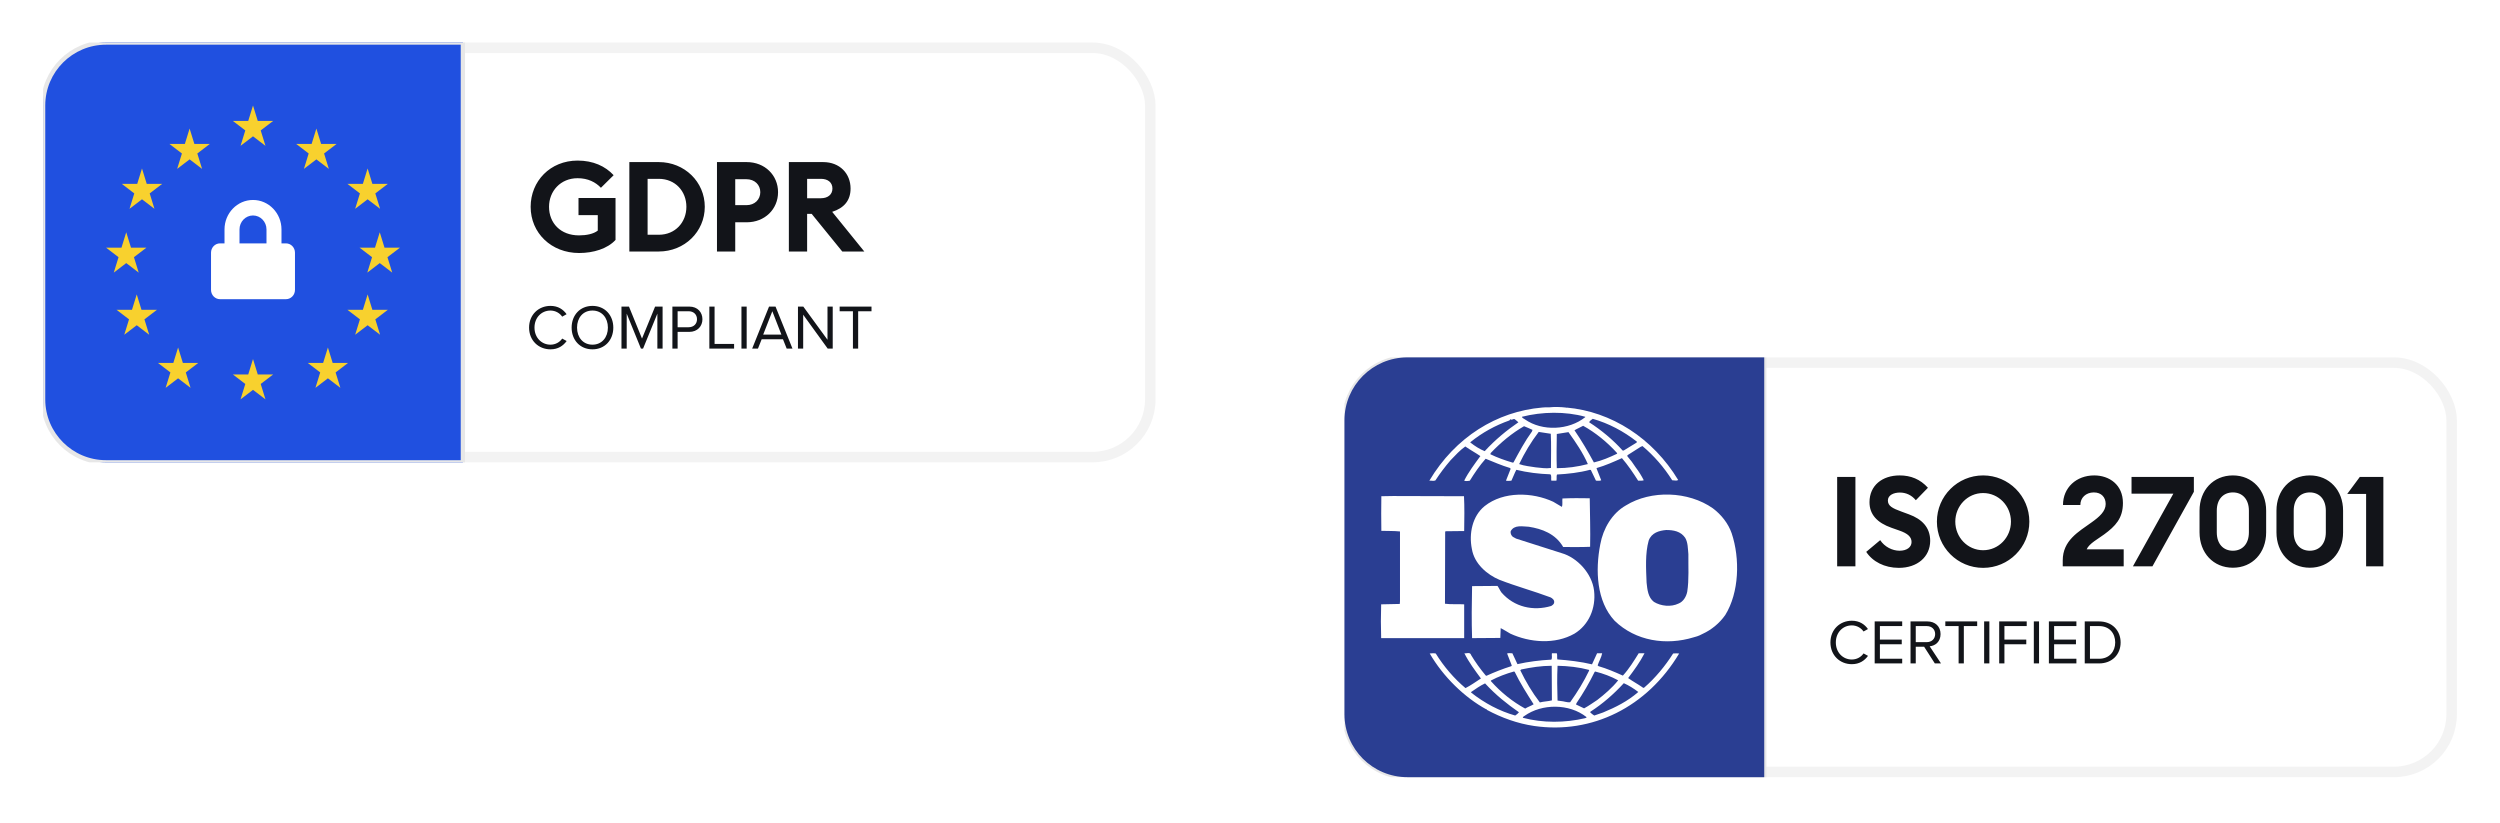 <svg xmlns:xlink="http://www.w3.org/1999/xlink" xmlns="http://www.w3.org/2000/svg" width="580" height="191" viewBox="0 0 580 191" fill="none">
<g clip-path="url(#clip0)" filter="url(#filter0_d)">
<rect x="11.217" y="6.217" width="255.652" height="94.957" rx="13.391" fill="white" stroke="#F3F3F3" stroke-width="2.435"/>
<path d="M10 19.609C10 11.54 16.541 5 24.609 5H107.391V102.391H24.609C16.541 102.391 10 95.851 10 87.783V19.609Z" fill="#2050E0"/>
<path d="M10 19.609C10 11.54 16.541 5 24.609 5H107.391V102.391H24.609C16.541 102.391 10 95.851 10 87.783V19.609Z" stroke="#E7E7E7"/>
<path d="M58.696 19.608L59.801 23.183H63.375L60.483 25.391L61.588 28.966L58.696 26.755L55.806 28.966L56.91 25.391L54.018 23.183H57.592L58.696 19.608Z" fill="#F8D12E"/>
<path d="M58.696 78.425L59.801 82H63.375L60.483 84.209L61.588 87.782L58.696 85.574L55.806 87.782L56.91 84.209L54.018 82H57.592L58.696 78.425Z" fill="#F8D12E"/>
<path d="M73.4 24.956L74.504 28.53H78.079L75.187 30.74L76.291 34.313L73.4 32.103L70.508 34.313L71.613 30.74L68.721 28.53H72.296L73.4 24.956Z" fill="#F8D12E"/>
<path d="M85.288 63.435L86.392 67.01H89.966L87.074 69.219L88.18 72.792L85.288 70.584L82.396 72.792L83.501 69.219L80.609 67.01H84.183L85.288 63.435Z" fill="#F8D12E"/>
<path d="M88.104 49.018L89.208 52.591H92.782L89.891 54.8L90.995 58.375L88.104 56.167L85.212 58.375L86.317 54.8L83.425 52.591H86.999L88.104 49.018Z" fill="#F8D12E"/>
<path d="M29.288 49.018L30.392 52.591H33.966L31.074 54.8L32.179 58.375L29.288 56.167L26.396 58.375L27.5 54.8L24.609 52.591H28.183L29.288 49.018Z" fill="#F8D12E"/>
<path d="M31.723 63.435L32.827 67.01H36.401L33.509 69.219L34.613 72.792L31.723 70.584L28.831 72.792L29.935 69.219L27.043 67.01H30.618L31.723 63.435Z" fill="#F8D12E"/>
<path d="M85.288 34.217L86.392 37.792H89.966L87.074 40.001L88.18 43.574L85.288 41.366L82.396 43.574L83.501 40.001L80.609 37.792H84.183L85.288 34.217Z" fill="#F8D12E"/>
<path d="M32.94 34.217L34.044 37.792H37.618L34.727 40.001L35.831 43.574L32.94 41.366L30.048 43.574L31.153 40.001L28.261 37.792H31.836L32.94 34.217Z" fill="#F8D12E"/>
<path d="M76.074 75.751L77.178 79.325H80.752L77.86 81.535L78.965 85.108L76.074 82.9L73.181 85.108L74.287 81.535L71.395 79.325H74.969L76.074 75.751Z" fill="#F8D12E"/>
<path d="M43.991 24.956L45.095 28.53H48.67L45.778 30.74L46.883 34.313L43.991 32.103L41.1 34.313L42.204 30.74L39.312 28.53H42.886L43.991 24.956Z" fill="#F8D12E"/>
<path d="M41.318 75.751L42.423 79.326H45.997L43.105 81.534L44.21 85.108L41.318 82.901L38.427 85.108L39.532 81.534L36.64 79.326H40.214L41.318 75.751Z" fill="#F8D12E"/>
<path fill-rule="evenodd" clip-rule="evenodd" d="M65.305 51.593H66.348C67.5 51.593 68.435 52.559 68.435 53.751V62.383C68.435 63.575 67.5 64.541 66.348 64.541H51.044C49.892 64.541 48.957 63.575 48.957 62.383V53.751C48.957 52.559 49.892 51.593 51.044 51.593H52.087V48.355C52.087 44.588 55.052 41.522 58.696 41.522C62.339 41.522 65.305 44.588 65.305 48.355V51.593ZM55.565 48.355V51.592H61.826V48.355C61.826 46.57 60.422 45.118 58.696 45.118C56.97 45.118 55.565 46.57 55.565 48.355Z" fill="white"/>
<path d="M142.803 50.791V41.061H134.213V45.035H138.683V48.628C137.69 49.417 136.024 49.739 134.33 49.739C130.035 49.739 127.376 46.875 127.376 43.106C127.376 39.483 130.035 36.474 134.008 36.474C136.433 36.474 138.186 37.409 139.414 38.694L142.365 35.773C140.407 33.669 137.602 32.384 134.008 32.384C127.639 32.384 123.11 37.175 123.11 43.106C123.11 49.184 127.902 53.829 134.359 53.829C137.661 53.829 140.933 52.836 142.803 50.791ZM146.008 53.478H152.845C158.805 53.478 163.509 48.891 163.509 43.106C163.509 37.321 158.805 32.734 152.845 32.734H146.008V53.478ZM150.244 49.593V36.62H152.845C156.672 36.62 159.243 39.513 159.243 43.106C159.243 46.7 156.672 49.593 152.845 49.593H150.244ZM173.233 32.734H166.338V53.478H170.574V46.7H173.233C177.44 46.7 180.508 43.661 180.508 39.717C180.508 35.773 177.44 32.734 173.233 32.734ZM173.175 42.727H170.574V36.708H173.175C175.103 36.708 176.389 38.023 176.389 39.717C176.389 41.412 175.103 42.727 173.175 42.727ZM183.016 53.478H187.252V44.742H188.304L195.404 53.478H200.517L193.067 44.275C195.813 43.398 197.332 41.645 197.332 38.87C197.332 35.422 194.849 32.734 190.963 32.734H183.016V53.478ZM187.252 41.12V36.62H190.466C192.044 36.62 193.125 37.438 193.125 38.87C193.125 40.272 192.044 41.12 190.466 41.12H187.252Z" fill="#121419"/>
<path d="M127.712 76.176C129.48 76.176 130.648 75.358 131.466 74.247L130.429 73.678C129.874 74.51 128.866 75.095 127.712 75.095C125.623 75.095 124.001 73.444 124.001 71.136C124.001 68.813 125.623 67.177 127.712 67.177C128.866 67.177 129.874 67.776 130.429 68.594L131.452 68.024C130.678 66.928 129.48 66.096 127.712 66.096C124.951 66.096 122.745 68.141 122.745 71.136C122.745 74.131 124.951 76.176 127.712 76.176ZM132.617 71.136C132.617 74.014 134.56 76.176 137.453 76.176C140.331 76.176 142.288 74.014 142.288 71.136C142.288 68.258 140.331 66.096 137.453 66.096C134.56 66.096 132.617 68.258 132.617 71.136ZM141.032 71.136C141.032 73.4 139.63 75.095 137.453 75.095C135.262 75.095 133.874 73.4 133.874 71.136C133.874 68.857 135.262 67.177 137.453 67.177C139.63 67.177 141.032 68.857 141.032 71.136ZM152.509 76.001H153.722V66.257H151.983L148.945 73.678L145.921 66.257H144.182V76.001H145.395V67.893L148.696 76.001H149.193L152.509 67.893V76.001ZM155.995 76.001H157.207V72.129H159.91C161.838 72.129 162.963 70.785 162.963 69.193C162.963 67.6 161.867 66.257 159.91 66.257H155.995V76.001ZM161.707 69.193C161.707 70.288 160.918 71.048 159.764 71.048H157.207V67.338H159.764C160.918 67.338 161.707 68.097 161.707 69.193ZM164.569 76.001H170.31V74.919H165.781V66.257H164.569V76.001ZM172.016 76.001H173.228V66.257H172.016V76.001ZM182.509 76.001H183.853L179.923 66.257H178.418L174.503 76.001H175.847L176.709 73.838H181.647L182.509 76.001ZM179.178 67.338L181.282 72.757H177.06L179.178 67.338ZM192.022 76.001H193.191V66.257H191.978V73.955L186.368 66.257H185.127V76.001H186.339V68.141L192.022 76.001ZM197.88 76.001H199.093V67.338H202.19V66.257H194.798V67.338H197.88V76.001Z" fill="#121419"/>
</g>
<g clip-path="url(#clip1)" filter="url(#filter1_d)">
<rect x="313.13" y="79.261" width="255.652" height="94.957" rx="13.391" fill="white" stroke="#F3F3F3" stroke-width="2.435"/>
<path d="M311.913 92.652C311.913 84.584 318.454 78.043 326.522 78.043H409.304V175.435H326.522C318.454 175.435 311.913 168.894 311.913 160.826V92.652Z" fill="white"/>
<path d="M311.913 92.652C311.913 84.584 318.454 78.043 326.522 78.043H409.304V175.435H326.522C318.454 175.435 311.913 168.894 311.913 160.826V92.652Z" stroke="#E7E7E7"/>
<path d="M390.962 119.898C391.617 120.991 391.573 122.416 391.704 123.699C391.66 126.407 391.879 129.637 391.442 132.393C391.224 133.533 390.525 134.721 389.433 135.149C387.686 136.004 385.328 135.766 383.712 134.769C382.358 133.723 382.183 131.965 382.009 130.303C381.878 127.024 381.659 123.556 382.489 120.563C383.144 118.711 384.935 118.236 386.551 118.093C388.254 118.093 389.913 118.378 390.962 119.898Z" fill="#2A3E92"/>
<path d="M326.522 175.435C318.453 175.435 311.913 168.895 311.913 160.826V92.652C311.913 84.584 318.454 78.044 326.522 78.044H409.304V175.435H326.522ZM363.272 89.683C362.094 89.541 360.652 89.493 359.386 89.636C358.905 89.588 358.337 89.636 357.77 89.683C347.288 90.586 337.636 96.524 331.61 106.644C332.046 106.596 332.57 106.786 333.007 106.596C334.055 104.981 335.234 103.413 336.545 101.893C337.68 100.705 338.728 99.565 339.951 98.71C341.087 99.517 342.353 100.183 343.445 100.943C342.091 102.795 340.694 104.648 339.689 106.644C339.995 106.786 340.563 106.739 340.999 106.644C342.091 104.886 343.27 103.128 344.668 101.56C346.546 102.32 348.38 103.128 350.302 103.698L350.476 103.888L349.385 106.644C349.865 106.739 350.171 106.691 350.651 106.644C351.044 105.836 351.35 104.933 351.787 104.126C354.32 104.743 356.984 105.076 359.691 105.171C360.041 105.503 359.779 106.216 359.91 106.644H361.089C361.22 106.169 361.045 105.646 361.22 105.218C363.753 105.076 366.417 104.791 368.863 104.126L369.081 104.173L370.26 106.644C370.653 106.644 371.178 106.739 371.483 106.549L370.392 103.793L370.479 103.698C372.488 103.128 374.366 102.273 376.287 101.418C377.641 102.985 378.908 104.838 380.043 106.644C380.523 106.644 381.004 106.691 381.353 106.549C380.829 105.503 380.174 104.458 379.476 103.556C378.908 102.653 378.296 101.845 377.554 100.99V100.752L380.611 98.805L381.048 98.615C383.712 100.848 386.07 103.556 387.948 106.549C388.472 106.549 388.909 106.739 389.346 106.501C383.494 96.809 373.841 90.586 363.404 89.683L363.36 89.778L363.272 89.683ZM367.771 91.821V91.916C363.972 94.957 357.814 95.242 353.796 92.439C353.577 92.249 353.14 92.154 353.097 91.821C357.726 90.633 363.185 90.538 367.771 91.821ZM379.781 97.617L379.694 97.807L376.68 99.66H376.462C374.147 97.094 371.439 94.862 368.688 93.104C368.776 92.771 369.212 92.534 369.518 92.296C373.186 93.341 376.637 95.147 379.781 97.617ZM352.267 93.104C349.559 94.957 346.895 97.142 344.45 99.802C343.27 99.327 342.178 98.615 341.13 97.807V97.712C343.882 95.479 346.939 93.817 350.171 92.676C350.302 92.534 350.389 92.391 350.564 92.391V92.486C350.913 92.581 351.175 92.154 351.481 92.439C351.743 92.676 352.049 92.866 352.267 93.104ZM375.196 100.277L375.108 100.42C373.405 101.228 371.658 101.988 369.78 102.415C368.426 99.897 366.941 97.38 365.282 94.957C365.893 94.576 366.635 94.292 367.291 93.911C370.129 95.479 372.881 97.712 375.196 100.277ZM355.542 94.862L355.411 95.242C353.752 97.522 352.442 99.993 351.131 102.415L350.957 102.463C349.166 101.94 347.419 101.323 345.76 100.515L345.847 100.23C348.249 97.712 350.782 95.622 353.577 94.007C354.232 94.292 354.887 94.529 355.542 94.862ZM359.779 95.764C359.91 98.235 359.823 101.085 359.823 103.698C358.6 103.888 357.508 103.651 356.285 103.556C355.106 103.365 353.621 103.223 352.442 102.795C353.708 100.182 355.193 97.664 356.984 95.337L359.779 95.764ZM363.884 95.384C365.587 97.76 367.247 100.182 368.382 102.795C366.024 103.413 363.622 103.746 361.176 103.746C361.089 101.228 361.133 98.425 361.176 95.812C362.05 95.669 363.011 95.527 363.884 95.384ZM360.347 111.537C355.542 109.304 348.817 109.066 344.45 112.535C341.611 114.815 340.737 118.901 341.48 122.511C342.047 125.932 345.017 128.45 347.856 129.637C351.743 131.158 355.805 132.25 359.735 133.723C360.128 133.913 360.652 134.341 360.565 134.863C360.565 135.291 360.172 135.528 359.866 135.719C355.761 136.954 351.306 136.004 348.336 132.583C347.987 132.108 347.769 131.538 347.419 131.062L341.523 131.11C341.436 134.958 341.392 139.376 341.523 143.177L348.074 143.13L348.162 140.849C348.904 141.229 349.647 141.704 350.389 142.132C354.931 144.222 360.783 144.697 365.282 142.132C368.557 140.137 370.304 136.288 369.823 132.155C369.343 128.117 365.849 124.459 362.312 123.461L351.743 120.088L350.957 119.661C350.607 119.328 350.389 118.901 350.476 118.378C351.306 116.81 353.228 117.285 354.669 117.333C357.726 117.808 360.871 118.948 362.661 122.036C364.583 122.036 366.81 122.084 368.907 121.989C368.994 118.093 368.863 114.672 368.819 110.729C366.854 110.682 364.452 110.682 362.486 110.777C362.399 111.347 362.574 112.154 362.356 112.725L360.347 111.537ZM397.382 113.057C391.704 109.066 383.057 108.781 377.204 112.392C374.016 114.197 371.92 117.76 371.265 121.418C370.086 127.452 370.392 134.626 374.584 139.139C379.476 143.89 386.594 144.935 392.927 142.987C393.227 142.922 394.182 142.655 394.837 142.269L395.023 142.18C396.988 141.277 398.866 139.804 400.264 137.809C403.496 132.583 403.714 124.744 401.749 118.853C400.963 116.573 399.347 114.53 397.382 113.057ZM323.181 110.207L320.473 110.254C320.429 112.772 320.429 115.717 320.473 118.283C321.958 118.33 323.355 118.283 324.797 118.426V134.578L324.753 135.244L320.429 135.338C320.342 137.999 320.342 140.564 320.429 143.177H339.689V135.338C338.248 135.244 336.632 135.386 335.234 135.196L335.278 118.521L335.366 118.378L339.689 118.33C339.733 115.623 339.776 112.725 339.645 110.254L323.181 110.207ZM350.87 146.693C350.433 146.693 349.952 146.598 349.647 146.74L350.738 149.543L350.607 149.686C348.642 150.304 346.721 151.064 344.843 151.919L344.668 151.824C343.445 150.351 342.266 148.736 341.305 147.121C341.087 146.313 340.213 146.788 339.733 146.693C340.781 148.783 342.178 150.636 343.576 152.536C342.397 153.296 341.218 154.152 339.995 154.769C337.374 152.583 334.929 149.733 333.094 146.74C332.57 146.645 332.221 146.693 331.697 146.74C334.841 152.156 339.733 156.907 344.843 159.71C344.843 159.71 344.843 159.662 344.886 159.662C344.93 159.662 345.017 159.757 344.93 159.805C348.38 161.658 352.049 162.988 355.935 163.558C369.343 165.506 382.139 159.187 389.564 146.74C389.171 146.693 388.603 146.693 388.166 146.74C386.332 149.638 384.017 152.441 381.484 154.627C381.397 154.769 381.135 154.721 381.048 154.579C379.956 153.819 378.776 153.201 377.729 152.441C379.126 150.588 380.48 148.736 381.528 146.693H380.174C379.082 148.451 377.947 150.304 376.506 151.871C374.584 151.016 372.837 150.256 370.872 149.686L370.653 149.495C370.959 148.545 371.527 147.643 371.702 146.693H370.523L369.343 149.258C366.766 148.641 363.928 148.308 361.307 148.118C361.176 147.69 361.351 147.073 361.176 146.693H360.041C359.953 147.263 360.172 147.69 359.91 148.166C357.202 148.308 354.582 148.641 352.049 149.211L350.87 146.693ZM360.041 157.62C359.124 157.857 358.119 157.857 357.246 158.095C355.455 155.767 353.97 153.249 352.704 150.636L352.922 150.446C355.193 149.971 357.551 149.591 359.997 149.591L360.041 157.62ZM368.645 150.541L368.688 150.683C367.465 153.249 365.937 155.719 364.277 158.047C363.535 158.142 362.836 157.809 362.094 157.762L361.351 157.667C361.264 154.864 361.22 152.394 361.351 149.591C363.841 149.638 366.33 149.923 368.645 150.541ZM351.393 150.968C352.66 153.581 354.232 156.052 355.805 158.522C355.193 158.902 354.451 159.14 353.839 159.52C350.957 157.952 348.205 155.767 345.891 153.154V153.011C347.594 152.108 349.384 151.444 351.219 150.921L351.393 150.968ZM375.414 152.964C374.016 154.721 372.225 156.242 370.566 157.525C369.562 158.19 368.557 158.902 367.509 159.472L365.631 158.57L365.762 158.237C367.334 155.909 368.732 153.534 369.955 151.016L370.086 150.921C371.964 151.396 373.754 152.061 375.414 152.964ZM380.087 155.671C377.641 157.809 374.802 159.235 371.92 160.422L369.867 161.135C369.518 160.945 369.212 160.66 368.907 160.375L368.994 160.233C371.789 158.427 374.322 156.242 376.724 153.629C377.903 154.152 379.039 154.864 380.087 155.671ZM352.398 160.375C352.18 160.66 351.83 160.945 351.525 161.135C347.856 160.09 344.45 158.284 341.305 155.814V155.671C342.353 154.959 343.401 154.199 344.537 153.677C347.026 156.384 349.603 158.427 352.398 160.375ZM368.033 161.468C368.164 161.753 367.815 161.658 367.727 161.753C363.098 162.845 357.944 162.893 353.315 161.658C353.228 161.42 353.533 161.372 353.665 161.23C357.726 158.332 364.059 158.332 368.033 161.468Z" fill="#2A3E92"/>
<path d="M426.221 126.522H430.458V105.778H426.221V126.522ZM432.963 123.162C434.453 125.441 437.228 126.873 440.53 126.873C444.825 126.873 447.776 124.331 447.805 120.62C447.805 117.494 445.906 115.565 442.867 114.455L441.202 113.842C439.011 113.053 437.988 112.498 437.988 111.241C437.988 110.014 439.332 109.401 440.764 109.401C442.195 109.401 443.481 109.985 444.474 111.183L447.279 108.29C445.497 106.304 443.276 105.427 440.734 105.427C436.702 105.427 433.722 107.735 433.722 111.65C433.722 114.484 435.505 116.413 438.835 117.581L440.588 118.195C442.634 118.896 443.481 119.714 443.481 120.883C443.481 122.081 442.371 122.899 440.705 122.899C439.011 122.899 437.228 121.993 436.206 120.445L432.963 123.162ZM470.808 116.15C470.808 110.219 466.016 105.427 460.085 105.427C454.154 105.427 449.362 110.219 449.362 116.15C449.362 122.081 454.154 126.873 460.085 126.873C466.016 126.873 470.808 122.081 470.808 116.15ZM453.628 116.15C453.628 112.527 456.462 109.517 460.085 109.517C463.708 109.517 466.542 112.527 466.542 116.15C466.542 119.773 463.708 122.782 460.085 122.782C456.462 122.782 453.628 119.773 453.628 116.15ZM492.696 122.578H484.106C484.661 121.234 486.852 120.094 488.138 119.13C490.768 117.202 492.521 115.39 492.521 111.826C492.521 107.589 489.365 105.427 485.859 105.427C481.739 105.427 478.613 108.232 478.613 112.293H482.645C482.616 110.628 483.931 109.371 485.771 109.371C487.554 109.371 488.518 110.54 488.518 112.059C488.518 113.754 487.057 115.04 485.246 116.325C482.207 118.516 478.555 120.503 478.555 125.149V126.522H492.696V122.578ZM499.365 126.522L508.977 109.225V105.778H494.515V109.664H504.215L494.836 126.522H499.365ZM525.747 118.633V113.608C525.747 108.875 522.562 105.427 518.034 105.427C513.476 105.427 510.291 108.875 510.291 113.608V118.633C510.291 123.396 513.476 126.843 518.034 126.843C522.562 126.843 525.747 123.396 525.747 118.633ZM514.294 118.633V113.608C514.294 110.949 515.813 109.371 518.034 109.371C520.225 109.371 521.744 110.949 521.744 113.608V118.633C521.744 121.321 520.225 122.899 518.034 122.899C515.813 122.899 514.294 121.321 514.294 118.633ZM543.595 118.633V113.608C543.595 108.875 540.41 105.427 535.881 105.427C531.323 105.427 528.139 108.875 528.139 113.608V118.633C528.139 123.396 531.323 126.843 535.881 126.843C540.41 126.843 543.595 123.396 543.595 118.633ZM532.141 118.633V113.608C532.141 110.949 533.661 109.371 535.881 109.371C538.073 109.371 539.592 110.949 539.592 113.608V118.633C539.592 121.321 538.073 122.899 535.881 122.899C533.661 122.899 532.141 121.321 532.141 118.633ZM548.937 126.522H552.94V105.778H547.477L544.555 109.722H548.937V126.522Z" fill="#121419"/>
<path d="M429.625 149.219C431.393 149.219 432.561 148.401 433.379 147.291L432.342 146.721C431.787 147.554 430.779 148.138 429.625 148.138C427.536 148.138 425.914 146.487 425.914 144.179C425.914 141.856 427.536 140.22 429.625 140.22C430.779 140.22 431.787 140.819 432.342 141.637L433.365 141.068C432.591 139.972 431.393 139.139 429.625 139.139C426.864 139.139 424.658 141.184 424.658 144.179C424.658 147.174 426.864 149.219 429.625 149.219ZM434.925 149.044H441.309V147.963H436.137V144.603H441.206V143.522H436.137V140.381H441.309V139.3H434.925V149.044ZM448.881 149.044H450.313L447.683 145.07C449.012 144.954 450.21 143.989 450.21 142.236C450.21 140.439 448.939 139.3 447.157 139.3H443.242V149.044H444.455V145.173H446.397L448.881 149.044ZM448.954 142.236C448.954 143.332 448.165 144.106 447.011 144.106H444.455V140.381H447.011C448.165 140.381 448.954 141.141 448.954 142.236ZM454.398 149.044H455.61V140.381H458.707V139.3H451.315V140.381H454.398V149.044ZM460.319 149.044H461.531V139.3H460.319V149.044ZM463.814 149.044H465.027V144.603H470.096V143.522H465.027V140.381H470.198V139.3H463.814V149.044ZM471.846 149.044H473.058V139.3H471.846V149.044ZM475.341 149.044H481.725V147.963H476.554V144.603H481.623V143.522H476.554V140.381H481.725V139.3H475.341V149.044ZM483.658 149.044H486.989C490.013 149.044 491.985 146.955 491.985 144.179C491.985 141.418 490.013 139.3 486.989 139.3H483.658V149.044ZM484.871 147.963V140.381H486.989C489.4 140.381 490.729 142.076 490.729 144.179C490.729 146.268 489.356 147.963 486.989 147.963H484.871Z" fill="#121419"/>
</g>
<defs>
<filter id="filter0_d" x="0.261" y="0.13" width="277.565" height="116.87" filterUnits="userSpaceOnUse" color-interpolation-filters="sRGB">
<feFlood flood-opacity="0" result="BackgroundImageFix"/>
<feColorMatrix in="SourceAlpha" type="matrix" values="0 0 0 0 0 0 0 0 0 0 0 0 0 0 0 0 0 0 127 0" result="hardAlpha"/>
<feOffset dy="4.87"/>
<feGaussianBlur stdDeviation="4.87"/>
<feColorMatrix type="matrix" values="0 0 0 0 0.847 0 0 0 0 0.867 0 0 0 0 0.89 0 0 0 1 0"/>
<feBlend mode="normal" in2="BackgroundImageFix" result="effect1_dropShadow"/>
<feBlend mode="normal" in="SourceGraphic" in2="effect1_dropShadow" result="shape"/>
</filter>
<filter id="filter1_d" x="302.174" y="73.174" width="277.565" height="116.87" filterUnits="userSpaceOnUse" color-interpolation-filters="sRGB">
<feFlood flood-opacity="0" result="BackgroundImageFix"/>
<feColorMatrix in="SourceAlpha" type="matrix" values="0 0 0 0 0 0 0 0 0 0 0 0 0 0 0 0 0 0 127 0" result="hardAlpha"/>
<feOffset dy="4.87"/>
<feGaussianBlur stdDeviation="4.87"/>
<feColorMatrix type="matrix" values="0 0 0 0 0.847 0 0 0 0 0.867 0 0 0 0 0.89 0 0 0 1 0"/>
<feBlend mode="normal" in2="BackgroundImageFix" result="effect1_dropShadow"/>
<feBlend mode="normal" in="SourceGraphic" in2="effect1_dropShadow" result="shape"/>
</filter>
<clipPath id="clip0">
<rect width="258.087" height="97.391" fill="white" transform="translate(10 5)"/>
</clipPath>
<clipPath id="clip1">
<rect width="258.087" height="97.391" fill="white" transform="translate(311.913 78.043)"/>
</clipPath>
</defs>
</svg>